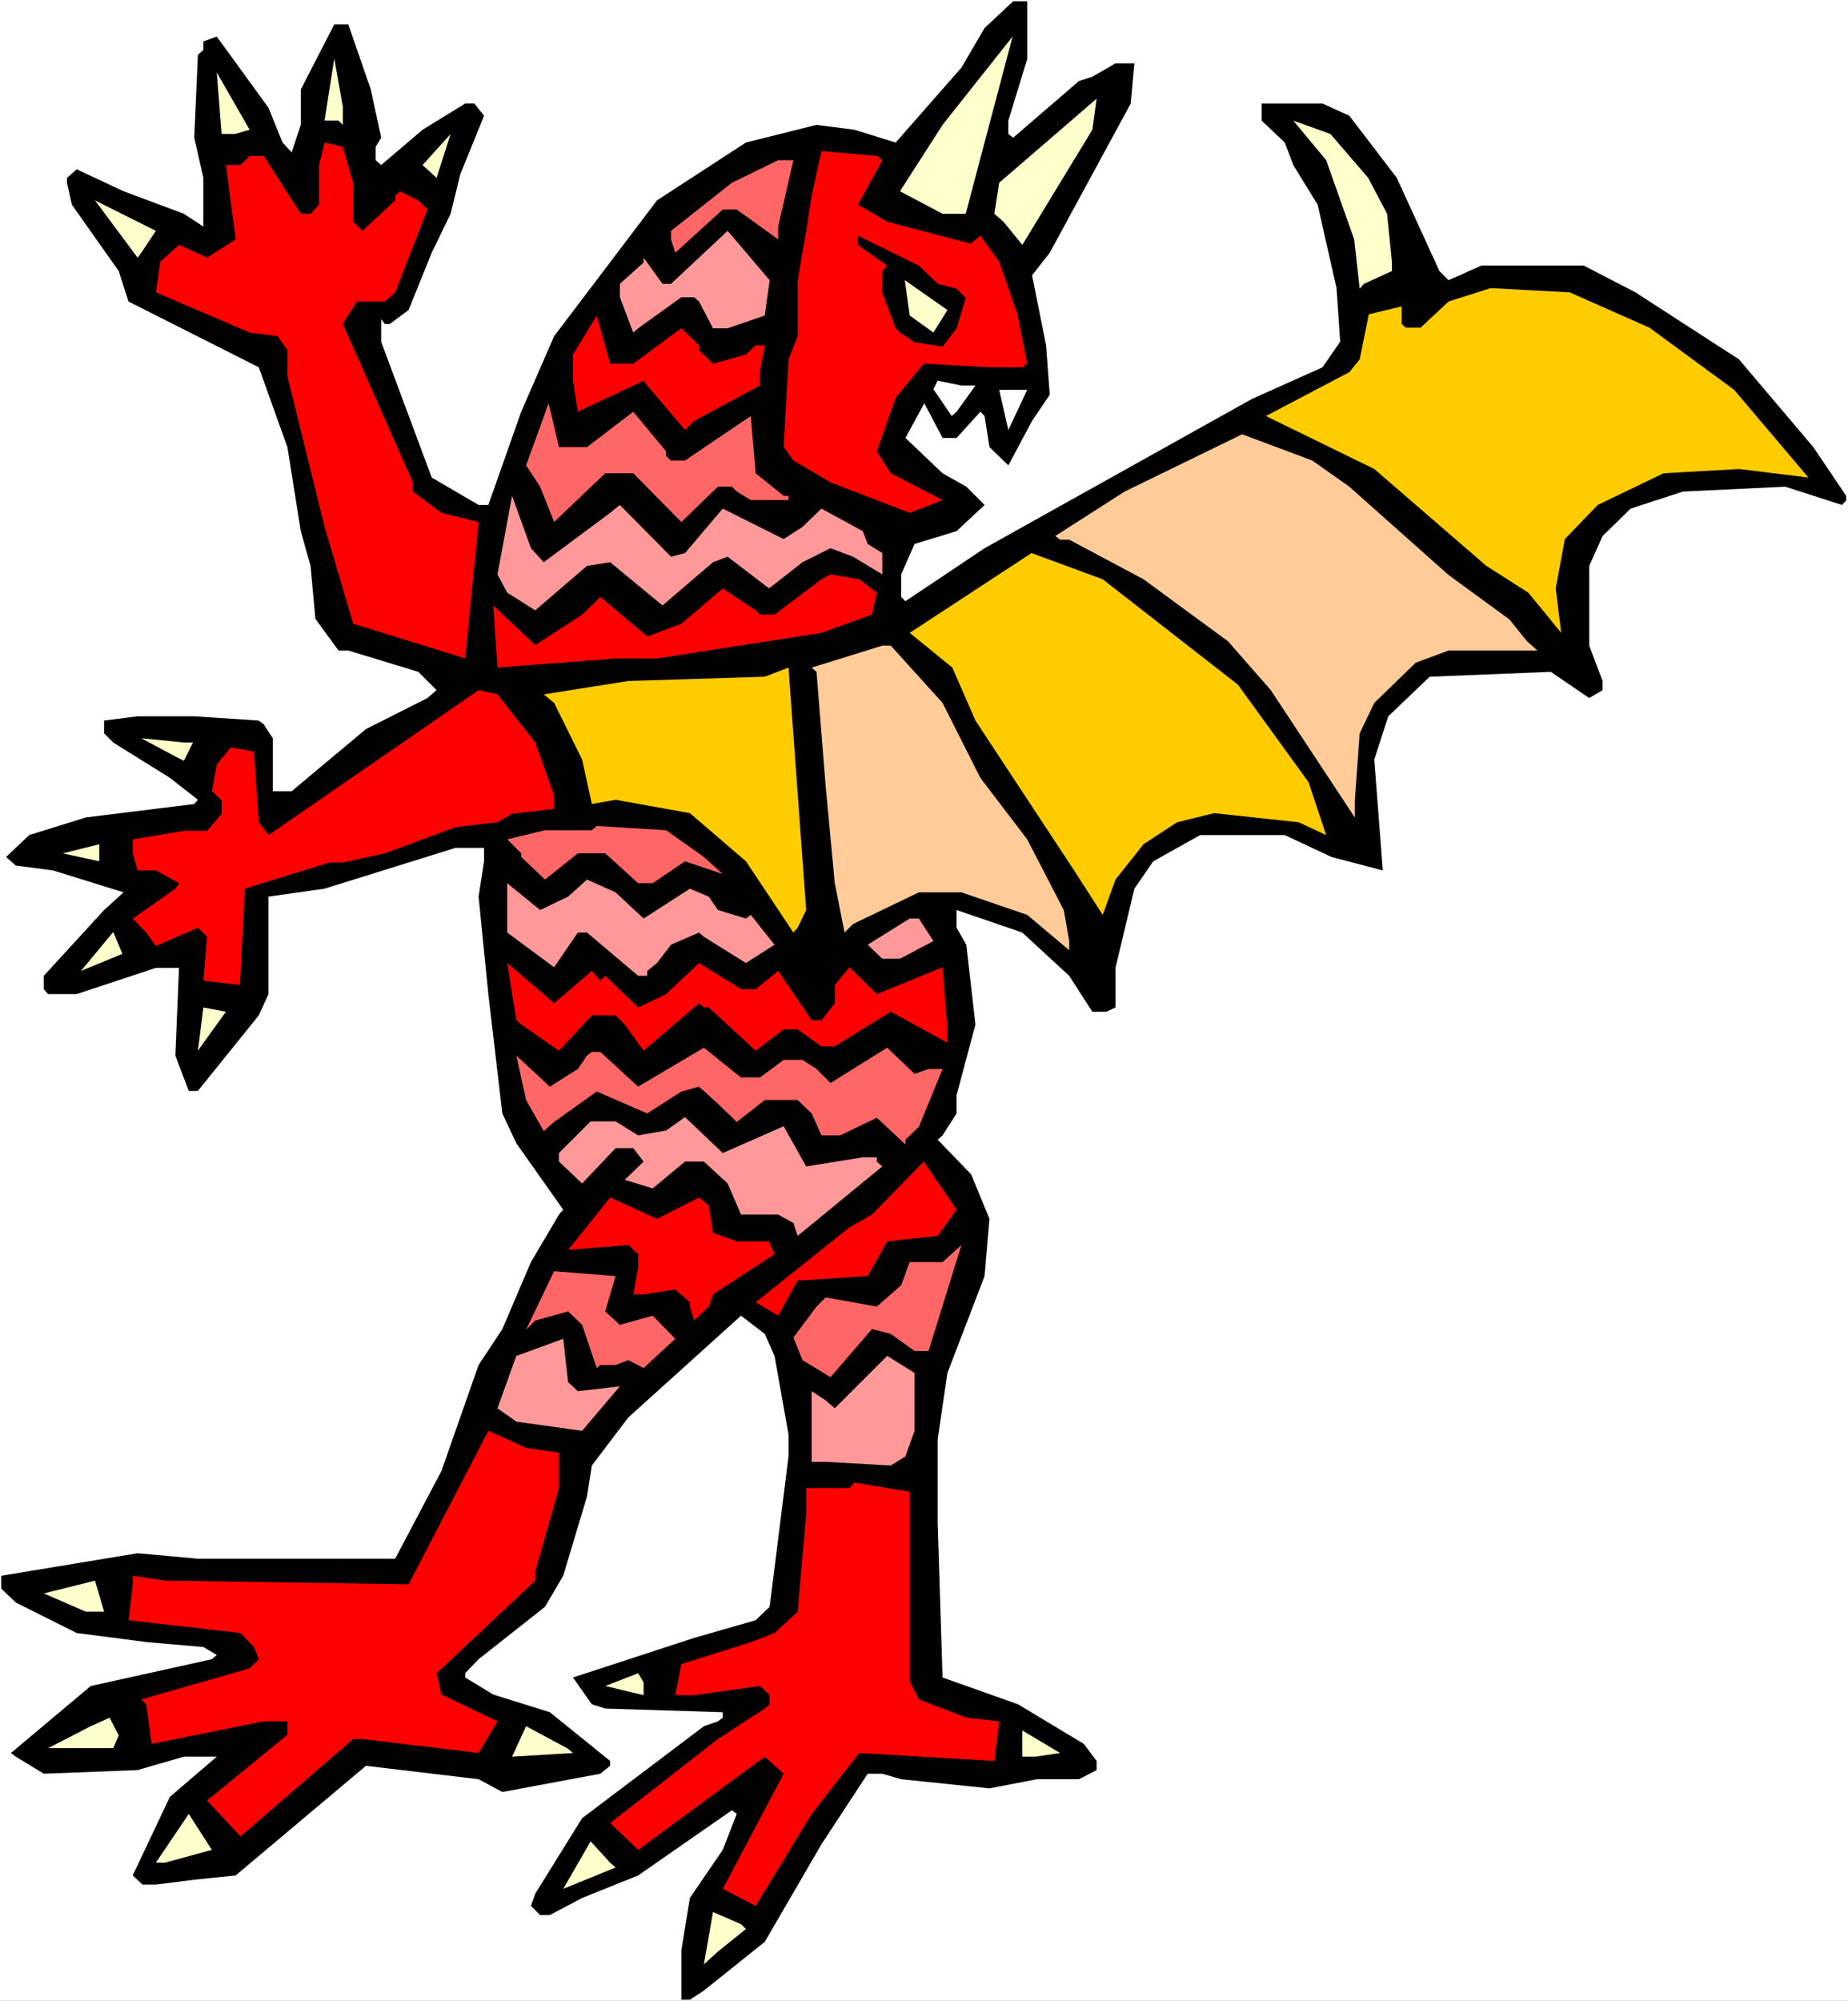 <?xml version="1.0" encoding="UTF-8" standalone="no"?>
<svg
   version="1.0"
   width="129.766mm"
   height="140.454mm"
   id="svg53"
   sodipodi:docname="Devil Creature 1.wmf"
   xmlns:inkscape="http://www.inkscape.org/namespaces/inkscape"
   xmlns:sodipodi="http://sodipodi.sourceforge.net/DTD/sodipodi-0.dtd"
   xmlns="http://www.w3.org/2000/svg"
   xmlns:svg="http://www.w3.org/2000/svg">
  <rect width="100%" height="100%" fill="#333333" stroke="none"/>
  <sodipodi:namedview
     id="namedview53"
     pagecolor="#ffffff"
     bordercolor="#000000"
     borderopacity="0.25"
     inkscape:showpageshadow="2"
     inkscape:pageopacity="0.0"
     inkscape:pagecheckerboard="0"
     inkscape:deskcolor="#d1d1d1"
     inkscape:document-units="mm" />
  <defs
     id="defs1">
    <pattern
       id="WMFhbasepattern"
       patternUnits="userSpaceOnUse"
       width="6"
       height="6"
       x="0"
       y="0" />
  </defs>
  <path
     style="fill:#ffffff;fill-opacity:1;fill-rule:evenodd;stroke:none"
     d="M 0,530.848 H 490.455 V 0 H 0 Z"
     id="path1" />
  <path
     style="fill:#000000;fill-opacity:1;fill-rule:evenodd;stroke:none"
     d="m 272.619,15.675 -5.01,16.321 v 3.555 l 1.293,0.97 17.453,-15.029 3.555,-1.131 6.141,-3.555 h 5.01 l -0.97,10.665 -21.493,39.591 -4.686,5.979 3.717,18.584 0.97,13.089 -4.686,6.949 -6.302,11.797 -5.01,-4.848 -1.293,-8.241 -1.131,-1.131 -6.302,6.949 h -3.717 l -4.848,-9.211 -5.01,9.211 9.858,9.373 6.302,3.555 4.848,4.848 -7.434,6.949 -11.15,3.394 -3.555,8.08 v 5.979 l 1.131,1.131 21.008,-14.059 70.942,-39.591 18.746,-8.403 4.686,-6.787 -0.97,-14.221 -5.01,-22.139 -6.464,-10.504 -2.262,-5.979 -6.141,-5.818 v -4.525 h 16.16 l 7.11,3.232 12.605,16.483 11.312,24.724 2.424,2.424 8.726,-3.878 h 27.149 l 13.736,7.11 27.472,17.776 19.715,23.27 8.726,12.928 v 1.293 l -1.131,1.131 -15.029,-4.848 -27.149,1.293 -13.898,4.525 -7.434,7.272 -3.555,7.918 v 21.169 l 3.555,9.373 v 2.424 l -3.555,2.101 -10.181,-6.949 -32.158,1.293 -10.989,10.504 -3.717,11.473 2.262,29.411 -13.574,-3.555 -12.443,-5.818 h -22.462 l -12.443,6.949 -5.01,7.272 -5.01,21.008 v 10.504 l -2.424,1.131 h -3.717 l -6.141,-9.534 -12.443,-11.473 -17.453,-5.979 v 4.686 l 2.586,4.525 2.424,21.169 -5.01,18.745 v 4.848 l -3.717,5.818 -1.293,1.131 8.888,9.211 4.848,11.797 -1.293,15.19 -9.858,25.694 -2.586,17.614 v 22.139 l 1.293,41.046 20.038,7.11 17.453,10.504 3.394,4.525 v 2.424 l -4.686,2.424 h -11.15 l -12.605,2.424 -23.432,-2.424 -5.01,-1.454 h -3.878 l -12.282,18.745 -15.029,25.856 -16.16,12.928 -3.717,2.424 H 180.83 V 517.436 l 2.262,-13.897 8.726,-12.766 3.717,-9.534 -1.293,-0.97 -24.886,17.291 -14.867,5.979 -8.565,4.525 h -2.586 l -2.424,-2.424 1.131,-3.232 12.443,-20.038 32.32,-24.401 3.717,-1.293 1.293,-0.97 v -1.454 l -31.189,-0.97 -3.555,-1.131 -5.01,-7.11 32.158,-10.504 16.322,-4.686 3.717,-3.555 5.01,-39.915 v -5.818 l -3.717,-20.846 -2.586,-5.818 -6.302,-4.848 -29.896,26.987 -9.696,12.766 -1.293,8.241 -6.302,21.008 -4.848,8.241 -17.614,13.897 -3.555,3.717 v 1.131 l 7.434,4.525 15.029,4.686 15.998,12.928 v 1.293 l -2.586,2.101 -26.018,4.848 -6.302,-3.394 -29.896,-3.555 -34.582,29.088 -10.989,1.131 -10.181,1.293 h -3.555 l -2.586,-2.424 9.858,-20.846 12.443,-10.665 h -8.726 l -12.282,3.555 -24.886,0.97 -7.434,-4.525 -1.293,-0.97 21.17,-17.776 32.158,-7.11 1.293,-1.131 -3.555,-2.101 -14.867,-1.293 -18.746,-2.424 -16.16,-8.08 -3.878,-3.717 v -3.394 l 36.198,-5.979 15.998,1.454 h 52.358 l 12.282,-23.27 9.858,-28.118 6.302,-9.534 7.595,-17.776 7.434,-12.605 1.131,-1.293 -12.443,-17.614 -3.717,-7.918 -3.717,-31.673 -2.586,-25.856 1.454,-9.373 v -3.555 h -7.595 l -34.744,10.827 -14.867,2.101 v 25.856 l -2.586,5.656 -16.16,20.038 h -2.424 l -3.555,-9.373 0.97,-23.27 h -6.141 l -21.008,6.949 h -7.595 l -1.131,-1.293 v -3.555 l 15.998,-17.453 5.171,-4.686 -18.746,-5.818 -9.858,-1.293 -2.586,-2.262 6.141,-5.818 15.029,-4.686 28.765,-3.555 0.97,-1.131 -7.434,-5.818 -15.029,-9.373 -2.424,-2.424 v -3.394 l 8.888,-1.131 h 15.029 l 17.13,1.131 1.293,0.97 2.424,3.717 v 14.059 h 5.01 l 19.715,-16.483 16.322,-8.241 2.424,-2.101 -4.848,-4.848 -18.584,-5.656 h -2.586 l -6.141,-8.403 -1.293,-14.059 L 79.83,140.913 76.275,118.613 68.68,97.443 34.098,79.991 31.512,71.911 19.069,54.297 17.776,48.479 v -1.293 l 2.586,-2.262 12.443,5.818 15.998,5.979 5.171,3.394 V 47.187 L 51.55,36.521 52.52,14.544 53.974,13.251 v -2.262 l 3.555,-1.293 13.736,18.907 3.717,9.211 2.424,2.586 2.424,-7.272 V 23.755 L 88.718,6.464 h 3.717 l 5.979,17.291 2.747,12.766 -1.454,2.424 v 3.555 l 1.454,1.293 10.989,-9.373 11.312,-6.949 h 2.424 l 2.586,3.232 -6.302,15.513 -2.586,10.504 -5.01,10.342 -6.141,15.19 -5.01,3.717 h -1.293 l -0.97,-1.293 v 5.979 l 13.413,36.036 12.443,7.272 h 2.586 l 8.726,-24.724 8.726,-20.038 27.31,-36.036 23.594,-15.352 18.746,-4.686 10.019,1.293 10.989,3.394 17.453,-19.877 6.141,-10.504 7.595,-7.11 h 3.717 z"
     id="path2" />
  <path
     style="fill:#ffffcc;fill-opacity:1;fill-rule:evenodd;stroke:none"
     d="M 250.157,56.721 238.845,50.742 250.157,33.128 268.74,9.696 256.297,56.721 Z"
     id="path3" />
  <path
     style="fill:#ffffcc;fill-opacity:1;fill-rule:evenodd;stroke:none"
     d="M 90.981,33.128 89.849,31.996 H 86.133 L 88.718,15.513 90.981,28.28 Z"
     id="path4" />
  <path
     style="fill:#ffffcc;fill-opacity:1;fill-rule:evenodd;stroke:none"
     d="m 62.378,35.551 h -3.555 l -1.293,-16.321 8.726,15.19 z"
     id="path5" />
  <path
     style="fill:#ffffcc;fill-opacity:1;fill-rule:evenodd;stroke:none"
     d="m 271.326,64.962 -5.01,-6.141 -2.424,-2.101 1.293,-8.241 25.856,-22.3 -1.131,8.241 z"
     id="path6" />
  <path
     style="fill:#ffffcc;fill-opacity:1;fill-rule:evenodd;stroke:none"
     d="m 363.115,47.187 5.01,9.534 1.293,12.766 v 2.424 l -7.434,3.394 -1.131,1.293 -1.454,-13.089 -7.434,-21.008 -8.726,-10.504 9.858,3.555 z"
     id="path7" />
  <path
     style="fill:#ffffcc;fill-opacity:1;fill-rule:evenodd;stroke:none"
     d="m 112.15,43.793 7.434,-8.241 -3.717,11.635 z"
     id="path8" />
  <path
     style="fill:#ff0000;fill-opacity:1;fill-rule:evenodd;stroke:none"
     d="m 93.728,48.479 v 10.342 l 2.424,2.424 8.726,-8.08 v -1.293 l 1.293,-1.131 4.848,2.424 2.424,2.424 -8.565,21.977 -2.747,2.424 h -7.434 l -3.717,5.979 18.584,42.015 v 2.424 l 7.595,5.656 9.858,2.424 -3.555,36.198 L 93.728,165.476 86.133,139.782 76.275,99.867 v -6.949 l -2.586,-3.717 -7.434,-0.97 -24.886,-10.665 1.131,-8.08 5.01,-4.525 7.434,3.394 7.595,-4.848 -2.586,-19.715 h 3.878 L 66.256,41.369 h 3.717 l 9.858,15.352 h 2.586 l 2.262,-2.424 V 43.793 l 1.454,-5.979 4.848,1.131 z"
     id="path9" />
  <path
     style="fill:#ff0000;fill-opacity:1;fill-rule:evenodd;stroke:none"
     d="m 234.158,42.5 -6.464,11.797 7.757,4.525 22.139,5.818 2.586,-2.101 5.01,6.949 4.848,13.897 2.586,13.089 -1.293,0.97 h -8.726 l -17.453,-0.97 -7.434,9.049 -5.01,14.221 3.717,5.818 13.736,7.11 -8.726,3.394 -21.008,-8.08 -9.858,-5.818 -2.586,-3.555 1.293,-23.27 2.424,-6.141 V 74.335 l 2.262,-13.089 1.454,-9.373 2.586,-11.797 14.706,1.293 z"
     id="path10" />
  <path
     style="fill:#ff6666;fill-opacity:1;fill-rule:evenodd;stroke:none"
     d="m 206.525,60.114 v 3.394 l -10.989,-7.918 h -3.717 L 179.214,67.063 178.083,63.508 v -2.262 l 16.16,-12.766 12.282,-5.979 h 4.04 z"
     id="path11" />
  <path
     style="fill:#ffffcc;fill-opacity:1;fill-rule:evenodd;stroke:none"
     d="m 37.491,67.063 -0.97,1.293 -11.312,-15.19 16.16,8.08 z"
     id="path12" />
  <path
     style="fill:#ff9999;fill-opacity:1;fill-rule:evenodd;stroke:none"
     d="m 202.969,83.708 -9.858,3.394 h -3.878 l -3.717,-7.11 -1.293,-1.131 h -3.394 l -11.474,8.241 -1.293,1.131 -3.555,-9.373 v -3.555 l 6.302,-5.656 v -1.293 l 5.01,6.949 h 2.262 l 15.029,-14.059 11.15,13.089 z"
     id="path13" />
  <path
     style="fill:#000000;fill-opacity:1;fill-rule:evenodd;stroke:none"
     d="m 248.864,75.305 5.01,1.293 2.424,2.424 -2.424,8.08 -3.717,4.848 -7.434,-1.131 -3.878,-2.586 -1.131,-1.131 -3.555,-9.373 v -5.818 l 1.293,-1.454 -6.464,-4.525 -1.293,-0.97 v -2.424 l 16.16,7.918 z"
     id="path14" />
  <path
     style="fill:#ffffcc;fill-opacity:1;fill-rule:evenodd;stroke:none"
     d="m 247.733,88.232 -6.302,-4.525 -1.293,-9.373 11.312,7.918 z"
     id="path15" />
  <path
     style="fill:#ffcc00;fill-opacity:1;fill-rule:evenodd;stroke:none"
     d="m 437.774,86.94 22.462,16.483 19.715,23.27 -18.422,-2.262 -20.038,1.131 -17.453,8.403 -8.726,9.049 -2.424,13.089 1.454,11.797 -8.726,-10.665 -11.15,-7.11 -29.734,-25.694 -28.765,-14.059 22.139,-11.635 2.747,-3.394 2.424,-11.958 8.726,-2.101 v 4.686 l 1.131,0.97 h 3.878 l 7.434,-6.949 11.15,-3.555 21.008,1.131 z"
     id="path16" />
  <path
     style="fill:#ff0000;fill-opacity:1;fill-rule:evenodd;stroke:none"
     d="m 168.064,96.474 11.15,-8.241 1.616,-1.131 4.686,4.525 v 1.293 l 3.717,3.555 8.726,-2.424 2.586,-2.424 h 2.424 l -1.293,7.11 v 3.555 l -17.453,9.373 -2.424,2.424 -10.019,-11.797 -0.97,-1.293 -17.453,8.241 -1.293,-8.241 v -6.949 l 6.302,-10.342 3.555,12.766 z"
     id="path17" />
  <path
     style="fill:#ffffff;fill-opacity:1;fill-rule:evenodd;stroke:none"
     d="m 258.883,102.291 -5.01,6.949 -1.293,1.131 -4.848,-7.11 1.131,-2.262 6.302,1.293 z"
     id="path18" />
  <path
     style="fill:#ffffff;fill-opacity:1;fill-rule:evenodd;stroke:none"
     d="m 267.609,114.088 -2.424,-10.665 h 7.434 z"
     id="path19" />
  <path
     style="fill:#ff6666;fill-opacity:1;fill-rule:evenodd;stroke:none"
     d="m 155.782,118.613 12.282,-9.373 8.726,10.504 v 1.293 l 1.293,1.131 h 3.717 l 17.453,-11.797 1.293,15.19 7.434,5.979 h 1.293 v 1.131 h -10.019 l -3.717,-2.262 -1.293,-1.293 h -3.717 l -9.696,9.373 -12.766,-12.928 h -7.434 l -13.574,12.928 -3.717,-9.373 -3.717,-5.656 5.979,-16.483 2.747,11.635 z"
     id="path20" />
  <path
     style="fill:#ffcc99;fill-opacity:1;fill-rule:evenodd;stroke:none"
     d="m 358.105,129.117 26.341,23.432 16.16,11.797 4.686,5.818 2.747,2.424 h -23.594 l -8.726,3.232 -10.989,10.665 -3.878,8.08 -1.293,17.776 v 4.525 l -22.301,-33.774 -11.312,-12.928 -22.462,-16.483 -19.715,-10.504 h -2.424 l -1.293,-0.97 18.422,-11.797 31.189,-15.19 18.584,6.949 z"
     id="path21" />
  <path
     style="fill:#ff9999;fill-opacity:1;fill-rule:evenodd;stroke:none"
     d="m 144.309,149.155 17.614,-13.089 2.586,-2.101 13.574,13.736 3.717,-0.97 10.019,-11.797 16.16,8.08 5.01,-3.232 5.01,-4.848 10.989,5.979 1.293,3.394 3.878,2.424 v 5.656 l -7.757,-4.686 -5.979,-2.262 -7.434,3.717 -8.888,6.949 -10.989,-8.403 -3.878,1.454 -13.413,11.473 -13.898,-11.473 -6.141,0.97 -13.736,11.797 -7.434,-4.686 -2.586,-4.848 3.878,-20.846 5.01,13.897 z"
     id="path22" />
  <path
     style="fill:#ffcc00;fill-opacity:1;fill-rule:evenodd;stroke:none"
     d="m 328.532,181.636 18.746,25.856 4.686,14.059 -7.272,-3.394 -22.462,-2.424 -9.858,2.424 -8.888,5.818 -7.434,9.373 -3.394,9.373 -7.595,-11.797 -26.179,-39.753 -6.141,-14.059 -11.312,-9.211 32.32,-21.169 18.907,6.949 z"
     id="path23" />
  <path
     style="fill:#ff0000;fill-opacity:1;fill-rule:evenodd;stroke:none"
     d="m 232.704,157.235 -1.293,5.818 -13.413,4.848 -43.632,6.787 h -10.989 l -31.35,2.424 -1.131,-16.483 11.15,10.504 12.443,-8.08 4.848,-4.686 12.443,10.504 9.05,-3.394 10.989,-9.373 8.726,5.818 1.131,1.131 h 3.878 l 12.443,-9.373 2.424,-1.293 7.595,1.293 z"
     id="path24" />
  <path
     style="fill:#ffcc99;fill-opacity:1;fill-rule:evenodd;stroke:none"
     d="m 250.157,186.484 10.019,19.877 12.443,16.321 9.696,18.745 1.454,8.241 v 2.424 l -11.15,-9.373 -17.453,-5.979 h -11.312 l -17.453,8.403 -2.262,2.262 -2.586,-13.089 -2.424,-25.694 -2.424,-30.38 -1.293,-1.131 18.746,-5.818 h 2.262 z"
     id="path25" />
  <path
     style="fill:#ffcc00;fill-opacity:1;fill-rule:evenodd;stroke:none"
     d="m 211.696,246.113 -1.131,1.293 -12.605,-18.907 -14.867,-12.766 -19.715,-3.555 -6.302,1.131 -2.586,-11.797 -7.434,-15.029 -2.747,-2.262 22.462,-3.555 36.198,-1.131 6.302,-2.424 4.686,64.316 z"
     id="path26" />
  <path
     style="fill:#ff0000;fill-opacity:1;fill-rule:evenodd;stroke:none"
     d="m 142.046,196.988 5.01,14.059 v 3.555 l -11.15,1.293 -3.878,2.262 -11.15,1.293 -18.746,6.949 -11.15,2.424 h -3.555 l -22.462,6.949 -1.293,25.532 -9.696,-1.131 0.97,-11.635 -2.424,-2.424 -11.15,4.848 -2.586,-3.555 -3.555,-3.717 11.312,-7.918 0.97,-1.454 -6.141,-3.394 h -4.848 l -1.293,-4.525 v -3.717 l 13.574,-2.262 h 6.141 l 3.878,-4.525 v -3.555 l -2.586,-2.424 1.293,-7.11 3.717,-4.525 6.141,1.131 1.293,18.745 2.586,3.394 55.752,-38.46 5.01,1.131 z"
     id="path27" />
  <path
     style="fill:#ffffcc;fill-opacity:1;fill-rule:evenodd;stroke:none"
     d="m 51.227,196.988 -2.424,4.848 -2.262,-1.131 -9.05,-4.848 11.312,1.131 z"
     id="path28" />
  <path
     style="fill:#ff6666;fill-opacity:1;fill-rule:evenodd;stroke:none"
     d="m 186.809,227.368 5.01,4.525 -10.019,-3.394 -8.565,5.818 h -3.878 l -8.726,-7.918 h -7.272 l -8.726,6.949 -6.302,-5.979 v -0.97 l -3.717,-3.717 10.019,-2.424 h 12.443 l 1.293,-1.131 18.422,1.131 z"
     id="path29" />
  <path
     style="fill:#ffffcc;fill-opacity:1;fill-rule:evenodd;stroke:none"
     d="m 16.645,226.398 9.696,-2.424 v 4.525 z"
     id="path30" />
  <path
     style="fill:#ff9999;fill-opacity:1;fill-rule:evenodd;stroke:none"
     d="m 170.811,243.689 12.282,-7.918 5.01,2.101 2.424,3.555 7.434,2.262 1.293,-0.97 6.302,7.918 -7.595,4.848 -11.15,-6.949 -1.293,-1.131 -7.434,3.232 -3.717,4.848 -2.586,2.101 v 1.293 h -2.424 l -13.574,-11.473 h -2.424 l -6.302,9.211 -12.443,-9.211 V 234.317 l 8.726,7.11 7.434,-3.555 5.01,-4.525 7.595,3.394 z"
     id="path31" />
  <path
     style="fill:#ff9999;fill-opacity:1;fill-rule:evenodd;stroke:none"
     d="m 247.733,249.668 -8.888,4.686 h -4.686 l -3.878,-3.717 11.15,-6.949 h 2.424 z"
     id="path32" />
  <path
     style="fill:#ffffcc;fill-opacity:1;fill-rule:evenodd;stroke:none"
     d="m 21.493,257.587 8.565,-10.342 2.424,5.818 z"
     id="path33" />
  <path
     style="fill:#ff0000;fill-opacity:1;fill-rule:evenodd;stroke:none"
     d="m 157.075,257.587 2.262,2.586 1.293,-1.293 8.726,8.403 7.434,-3.555 8.726,-8.241 11.15,6.949 h 3.878 l 5.979,-4.848 8.888,13.089 h 2.586 l 3.555,-4.525 v -4.848 l 3.878,-4.686 7.272,7.11 17.453,-7.11 1.293,16.483 v 3.555 l -15.029,-8.241 -13.413,8.241 -1.454,0.97 h -3.555 l -6.302,-4.525 h -3.717 l -7.434,5.656 -12.443,-11.473 h -1.293 l -1.293,-1.131 -14.706,12.605 -5.01,-6.949 -2.424,-2.424 h -6.302 l -8.726,9.373 -10.019,-6.949 -1.293,-1.131 -2.424,-15.19 12.443,10.665 z"
     id="path34" />
  <path
     style="fill:#ffffcc;fill-opacity:1;fill-rule:evenodd;stroke:none"
     d="m 52.52,278.756 1.454,-11.473 5.979,1.131 z"
     id="path35" />
  <path
     style="fill:#ff6666;fill-opacity:1;fill-rule:evenodd;stroke:none"
     d="m 201.677,285.866 6.302,-4.686 h 5.01 l 3.717,2.424 3.717,3.717 15.029,-9.373 7.272,6.949 3.717,-1.293 h 3.717 l -6.302,15.352 -3.555,3.394 v 1.293 l -7.595,-7.11 -9.696,4.686 h -5.01 l -2.586,-5.818 -3.717,-3.555 h -8.726 l -7.434,5.818 -5.01,-4.848 -5.01,-4.525 -4.686,1.293 -9.05,5.818 -13.413,-5.818 -11.312,8.08 -2.747,2.424 -4.686,-8.241 -2.586,-11.797 8.888,8.241 7.434,-4.686 2.424,-3.555 1.293,-0.97 h 2.262 l 10.019,9.211 17.453,-10.342 9.858,7.918 z"
     id="path36" />
  <path
     style="fill:#ff9999;fill-opacity:1;fill-rule:evenodd;stroke:none"
     d="m 207.979,298.794 5.979,10.665 15.029,-2.424 h 3.717 v 1.131 l 1.454,1.293 -22.462,18.422 -1.131,-3.394 -4.04,-2.262 h -9.858 l -3.555,-8.241 -6.302,-5.818 h -5.01 l -8.565,7.11 -7.434,-2.262 5.01,-4.848 -2.747,-3.555 h -4.686 l -8.888,9.373 -6.141,-5.818 v -2.262 l 8.403,-8.403 h 6.626 l 5.979,3.717 7.434,-1.293 5.01,-3.555 10.019,9.534 z"
     id="path37" />
  <path
     style="fill:#ff0000;fill-opacity:1;fill-rule:evenodd;stroke:none"
     d="m 248.864,327.882 -13.413,1.454 -5.171,9.211 -17.291,1.131 h -1.293 l -5.171,9.373 -5.979,-3.555 24.886,-19.877 5.979,-3.394 13.736,-14.059 8.726,12.766 z"
     id="path38" />
  <path
     style="fill:#ff0000;fill-opacity:1;fill-rule:evenodd;stroke:none"
     d="m 185.517,317.701 2.586,2.101 1.131,7.272 6.302,2.262 h 8.565 l 1.454,3.394 -16.322,10.665 -1.131,3.232 -3.878,3.717 -1.131,-3.717 v -1.131 l -3.878,-3.394 -8.403,1.293 h -2.747 l 1.293,-7.272 v -3.394 l -2.586,-2.424 -15.998,1.293 11.15,-13.897 12.443,5.656 z"
     id="path39" />
  <path
     style="fill:#ff6666;fill-opacity:1;fill-rule:evenodd;stroke:none"
     d="m 242.723,358.424 -6.302,-4.525 -5.01,-1.293 -10.989,12.766 -7.434,-4.525 -2.424,-5.979 6.141,-8.241 2.424,-2.424 13.574,2.424 6.464,-5.656 2.262,-6.141 h 8.726 l 5.01,-4.525 -8.726,28.118 z"
     id="path40" />
  <path
     style="fill:#ff6666;fill-opacity:1;fill-rule:evenodd;stroke:none"
     d="m 160.63,347.92 3.878,3.555 8.726,-2.424 5.979,6.141 -8.403,7.757 -4.04,-2.101 -3.394,1.293 h -4.04 l -0.97,0.808 -3.878,-11.473 -3.717,-3.555 -8.726,2.424 -2.424,2.424 7.434,-15.513 16.322,1.293 z"
     id="path41" />
  <path
     style="fill:#ff9999;fill-opacity:1;fill-rule:evenodd;stroke:none"
     d="m 153.358,369.089 11.15,-1.293 -10.019,11.797 -17.453,-2.424 -5.01,-3.555 5.01,-13.897 12.443,-4.525 1.293,11.473 z"
     id="path42" />
  <path
     style="fill:#ff9999;fill-opacity:1;fill-rule:evenodd;stroke:none"
     d="m 242.723,379.593 -2.424,6.787 -3.878,2.424 -17.291,-0.97 h -3.717 v -18.745 l 3.717,2.424 2.424,2.101 13.898,-13.897 7.272,4.525 z"
     id="path43" />
  <path
     style="fill:#ff0000;fill-opacity:1;fill-rule:evenodd;stroke:none"
     d="m 148.349,385.41 v 9.373 l -6.302,22.139 v 2.424 l -26.179,24.563 1.293,5.656 14.867,7.11 -5.01,8.403 -30.866,-3.717 h -2.424 l -29.896,25.856 -8.888,-9.534 21.331,-17.453 v -3.555 h -6.302 l -29.734,5.979 -1.454,-10.504 -1.293,-1.293 28.765,-8.241 2.424,-2.424 -1.293,-3.232 -3.555,-3.717 -29.734,-3.394 1.131,-9.534 v -2.262 l 8.565,1.293 64.64,0.97 21.17,-40.723 10.019,4.525 z"
     id="path44" />
  <path
     style="fill:#ff0000;fill-opacity:1;fill-rule:evenodd;stroke:none"
     d="m 241.43,395.753 v 50.257 l 2.424,4.848 12.605,4.848 8.726,0.97 -1.293,10.504 -35.875,-2.101 -12.605,16.16 -14.867,24.401 -8.726,-4.525 16.16,-30.542 -5.01,-4.525 -33.613,24.724 -7.434,-7.11 28.603,-22.3 12.443,-8.08 1.293,-1.131 v -2.424 l -2.586,-2.424 -17.453,2.424 h -5.01 l 1.616,-8.241 18.422,-5.818 6.302,-2.424 6.141,-5.656 2.262,-25.856 v -6.949 h 11.474 l 1.293,-1.454 8.726,1.454 z"
     id="path45" />
  <path
     style="fill:#ffffcc;fill-opacity:1;fill-rule:evenodd;stroke:none"
     d="m 22.786,427.587 -11.15,-4.848 13.574,-3.394 2.424,8.241 z"
     id="path46" />
  <path
     style="fill:#ffffcc;fill-opacity:1;fill-rule:evenodd;stroke:none"
     d="m 170.811,449.726 -10.181,-2.424 8.726,-3.394 1.454,2.424 z"
     id="path47" />
  <path
     style="fill:#ffffcc;fill-opacity:1;fill-rule:evenodd;stroke:none"
     d="m 30.058,463.785 h -17.291 l 11.312,-5.818 5.01,-2.262 2.424,4.686 z"
     id="path48" />
  <path
     style="fill:#ffffcc;fill-opacity:1;fill-rule:evenodd;stroke:none"
     d="m 152.065,465.078 -16.16,0.97 3.717,-8.08 11.15,5.979 z"
     id="path49" />
  <path
     style="fill:#ffffcc;fill-opacity:1;fill-rule:evenodd;stroke:none"
     d="m 274.881,466.048 h -3.555 v -6.949 l 10.019,5.979 z"
     id="path50" />
  <path
     style="fill:#ffffcc;fill-opacity:1;fill-rule:evenodd;stroke:none"
     d="m 43.794,494.166 h -2.424 l 8.726,-12.928 6.141,9.534 z"
     id="path51" />
  <path
     style="fill:#ffffcc;fill-opacity:1;fill-rule:evenodd;stroke:none"
     d="m 163.377,495.458 -13.898,5.656 7.272,-12.605 5.171,5.656 z"
     id="path52" />
  <path
     style="fill:#ffffcc;fill-opacity:1;fill-rule:evenodd;stroke:none"
     d="m 197.96,511.78 -7.434,5.979 -3.717,3.394 2.424,-13.897 7.434,3.232 z"
     id="path53" />
</svg>
